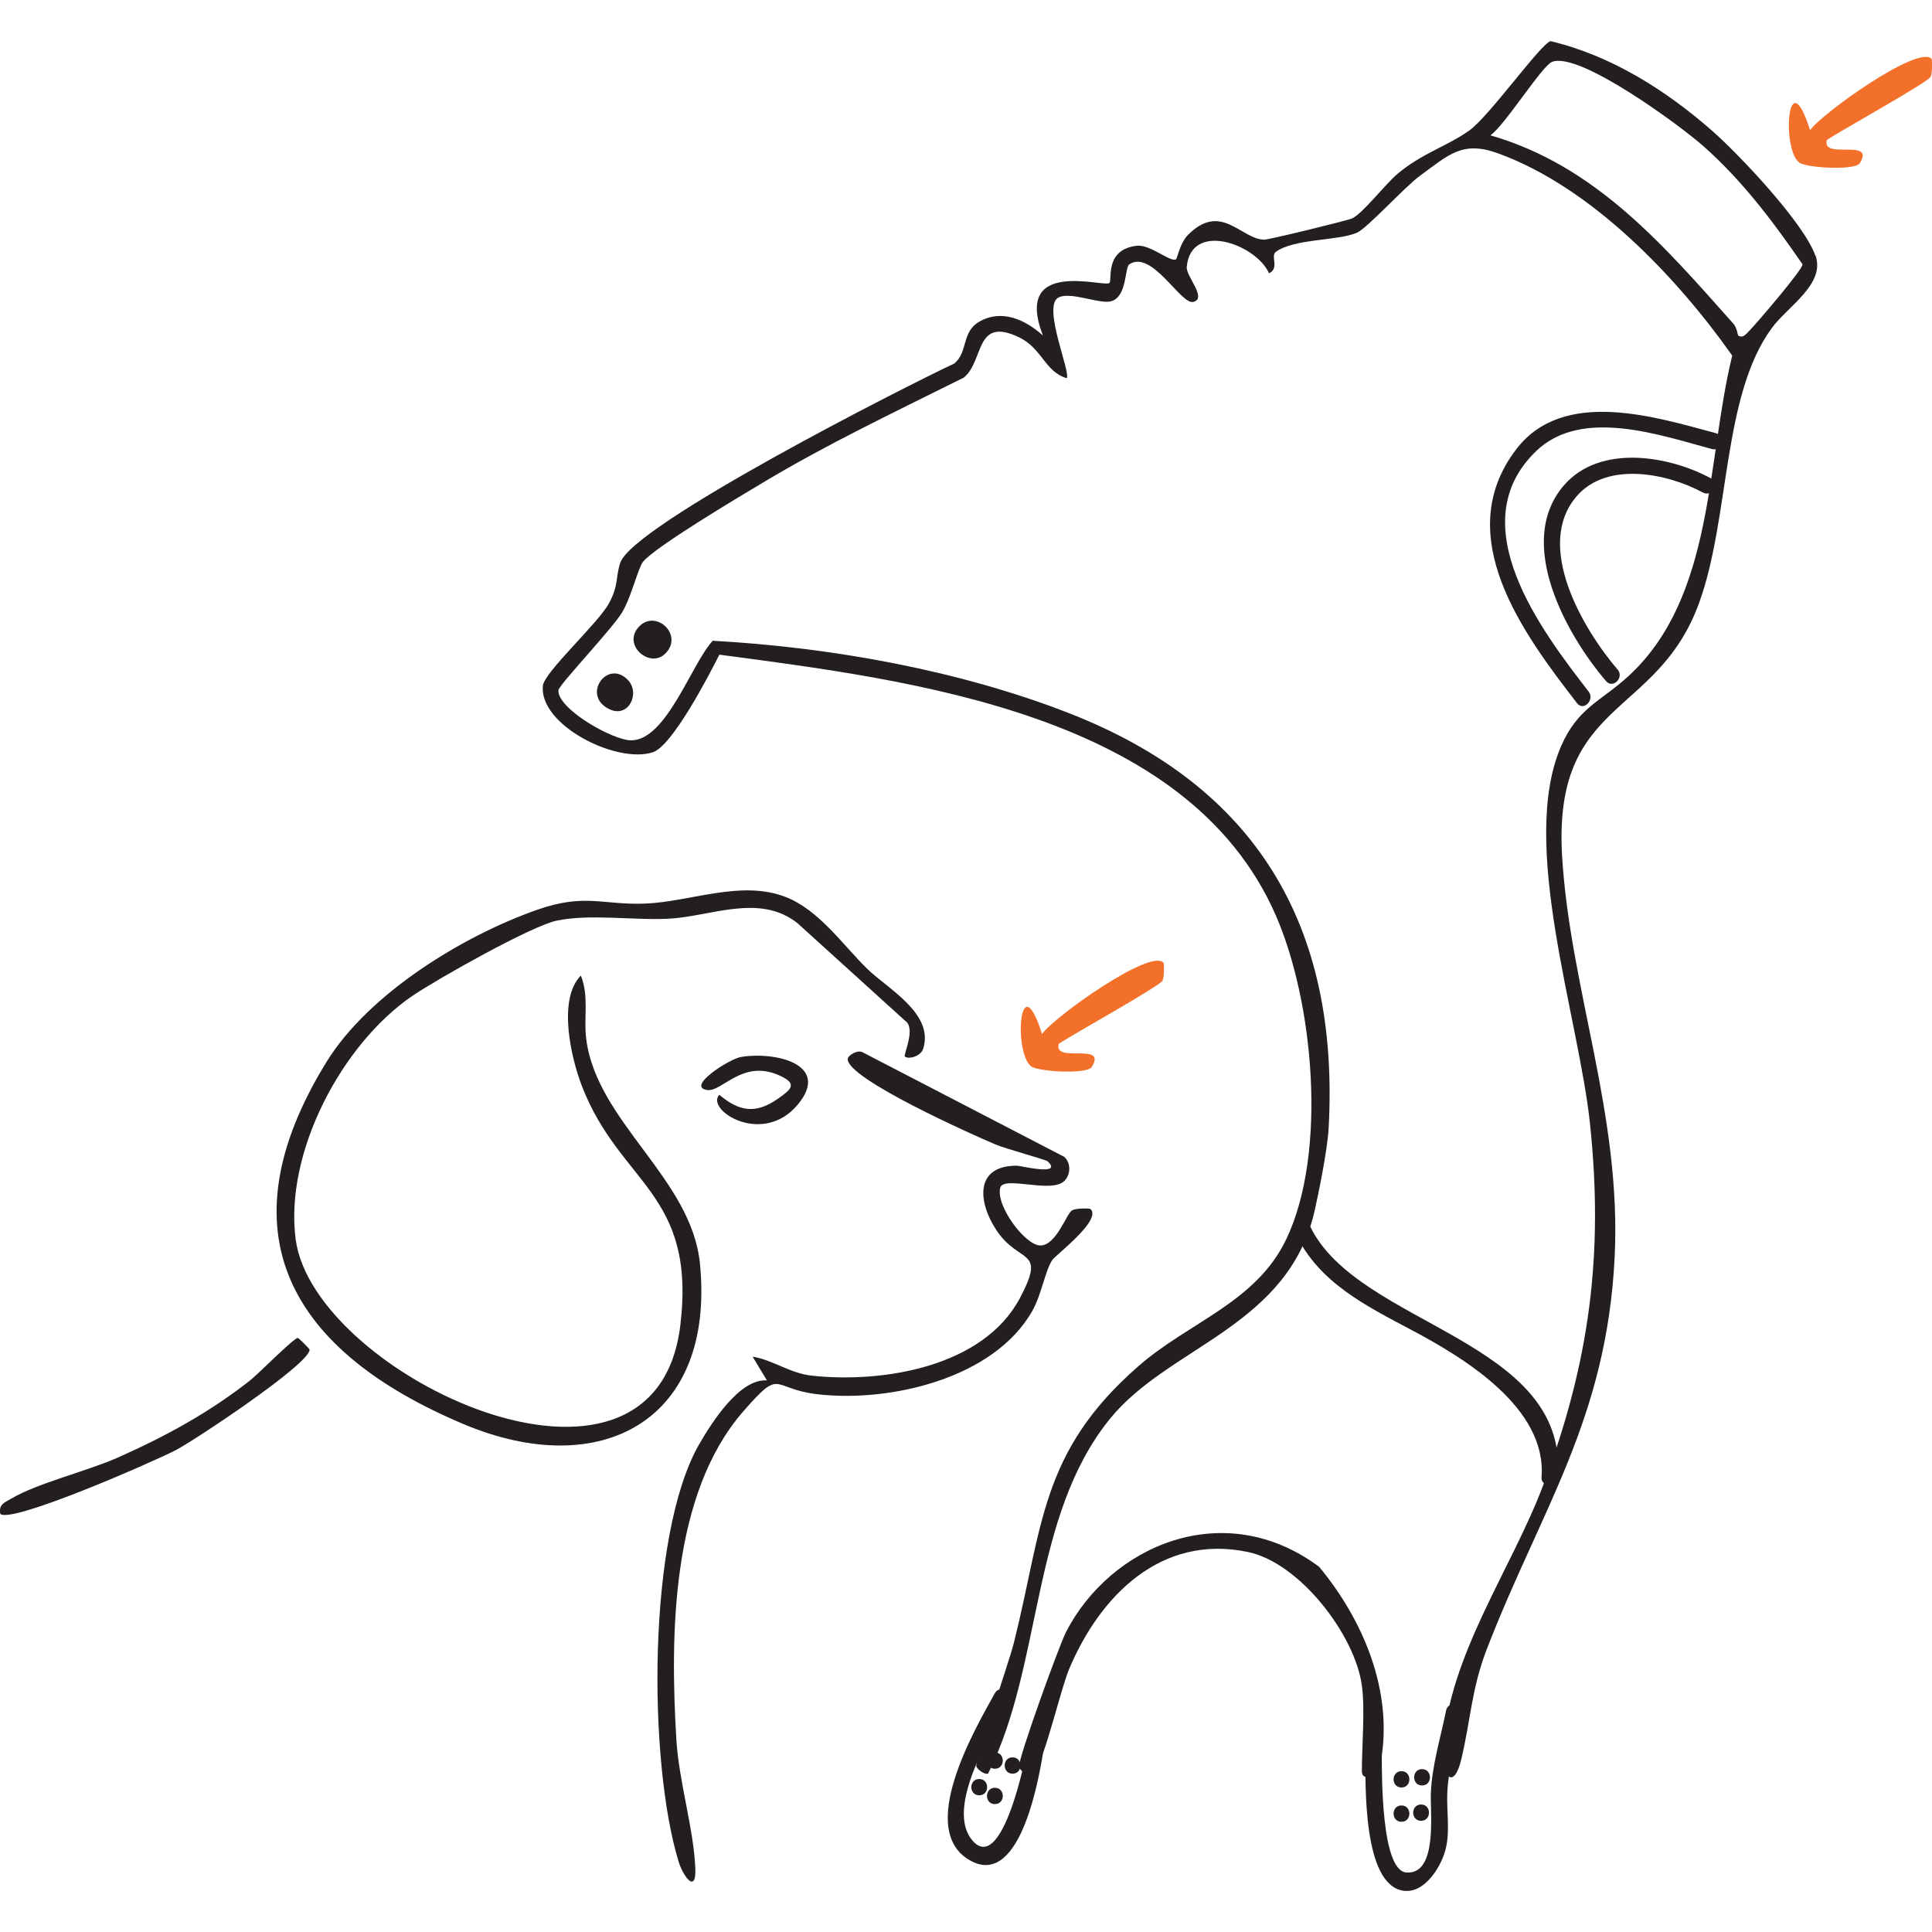 <?xml version="1.0" encoding="UTF-8"?> <svg xmlns="http://www.w3.org/2000/svg" id="Layer_1" version="1.1" viewBox="0 0 200 200"><defs><style> .st0 { fill: #231f20; } .st1 { fill: #f2702a; } </style></defs><path class="st0" d="M93.67,109.38c-.19-.17,1.2-2.96.02-3.72l-11.12-10.08c-3.93-3.14-8.98-.71-13.29-.48-3.65.2-8.15-.52-11.63.2-2.65.55-12.33,6.02-14.91,7.76-7.36,4.98-13.32,16.3-12.13,25.25,1.86,14.05,37.22,30.67,39.82,8.86,1.64-13.72-6.23-14.55-10.18-24.71-1.12-2.89-2.56-8.99-.12-11.47.87,2.17.27,4.41.56,6.6,1.11,8.58,10.9,14.39,11.77,23.23,1.6,16.25-10.26,22.59-24.48,16.6-17.82-7.51-25.17-19.7-14.16-37.52,4.34-7.02,14.02-12.99,21.76-15.71,4.98-1.75,6.77-.49,11.17-.65,4.75-.18,9.95-2.49,14.59-.68,3.42,1.33,5.92,4.96,8.39,7.39,2.11,2.08,6.99,4.65,5.84,8.31-.26.83-1.56,1.12-1.9.81"></path><path class="st0" d="M111.03,125.27c.36-.2,1.77-.2,1.86-.11,1.21,1.14-3.61,4.75-3.96,5.28-.72,1.07-1.13,3.6-2.04,5.22-3.95,7.04-14.76,9.55-22.28,8.67-4.87-.57-3.64-2.84-7.68,1.79-7.46,8.57-7.57,23.15-6.91,34,.26,4.28,1.81,9.29,1.96,13.33.1,2.62-1.25.83-1.73-.74-3.16-10.29-3.28-33.84,2.15-43.24,1.28-2.22,4.19-6.79,6.99-6.57l-1.48-2.46c2.19.37,3.83,1.72,6.15,1.97,7.35.79,17.75-.9,21.53-8.05,2.78-5.26-.09-3.4-2.48-7.07-1.9-2.92-2.19-6.62,2.14-6.62.36,0,4.86,1.11,3.2-.45-.21-.19-4.34-1.29-5.41-1.75-2.27-.96-15.45-6.83-15.28-8.86.03-.37,1.07-1.02,1.61-.64l20.79,10.78c.81.7.66,2.16-.23,2.69-1.61.96-6.08-.72-6.39.53-.46,1.85,2.57,5.95,4.16,5.96,1.66,0,2.7-3.33,3.31-3.66"></path><path class="st0" d="M.03,156.71c-.19-.98.45-1.17,1.13-1.57,2.72-1.61,7.82-2.83,11.03-4.25,4.97-2.21,9.41-4.63,13.7-7.99.77-.6,4.54-4.41,4.94-4.4.09,0,1.22,1.13,1.22,1.21.02,1.49-11.86,9.35-13.78,10.37-2.23,1.17-17.05,7.67-18.24,6.64"></path><path class="st1" d="M199.95,6.09c.08.08.09,1.52-.1,1.87-.33.59-9.34,5.6-10.73,6.52-.61,2.13,5.05-.24,3.41,2.41-.48.78-5.5.5-6.27-.06-1.85-1.37-1.22-10.74,1.12-3.35,1.19-1.72,11.19-8.87,12.57-7.39"></path><path class="st1" d="M120.44,99.65c.08.08.09,1.52-.1,1.87-.33.59-9.34,5.6-10.73,6.52-.61,2.13,5.05-.24,3.41,2.41-.48.78-5.5.5-6.27-.06-1.85-1.37-1.22-10.74,1.12-3.35,1.19-1.72,11.19-8.87,12.57-7.39"></path><path class="st0" d="M74.46,113.33c2.07,1.74,3.77,2.02,6.07.41,1.4-.98,2.08-1.55.13-2.42-3.79-1.7-5.91,1.72-7.43,1.52-2.29-.31,2.27-3.22,3.46-3.42,3.54-.6,9.36.75,5.9,4.92-3.63,4.37-9.56.58-8.14-1"></path><path class="st0" d="M187.93,26.48c-1.15-3.35-7.88-10.48-10.71-12.96-4.78-4.19-10.44-7.77-16.7-9.26-.98.2-6.4,7.85-8.45,9.27-2.31,1.63-4.81,2.31-7.37,4.44-1.29,1.08-3.62,4.12-4.73,4.64-.43.21-8.58,2.2-9.1,2.2-2.4-.04-4.47-3.96-7.91-.47-.82.84-1.09,2.41-1.21,2.49-.51.4-2.67-1.55-4.06-1.39-3.38.38-2.53,3.55-2.84,3.85-.51.51-10.01-2.66-6.89,5.44-1.83-1.65-4.29-2.77-6.6-1.42-1.83,1.05-1.14,3.14-2.57,4.32-5.23,2.45-33.29,16.71-34.58,20.63-.51,1.53-.14,2.32-1.19,4.23-1.11,2.03-6.67,7.09-6.82,8.49-.43,4.05,7.58,8.11,11.37,6.9,2.02-.64,5.81-7.95,6.9-10.11,19.91,2.65,48.41,6.09,57.57,26.92,3.95,8.99,5.38,24.58,1.14,33.54-3.13,6.62-10.13,8.62-15.36,13.22-10.14,8.86-9.84,16.5-12.85,28.56-.27,1.12-1.55,4.93-2.57,8.12-.77,2.4-1.39,4.45-1.33,4.73.06.24.81.89,1.22.74,5.69-11.4,4.39-26.58,12.6-36.71,6.12-7.58,18.55-9.53,21.23-21.69.37-1.66,1.29-6.11,1.42-8.4,1.15-20.99-7.52-35.46-26.97-43.01-11.39-4.43-24.61-6.79-36.79-7.46-2.23,2.43-4.79,10.3-8.44,10.31-1.9.01-7.68-3.28-7.53-5.2.04-.52,5.61-6.4,6.6-8.06.96-1.62,1.66-4.63,2.16-5.23,1.24-1.53,9.89-6.69,12.17-8.05,6.77-4.08,13.95-7.48,21.03-11.01,2.14-1.73,1.11-6.4,5.75-4.16,2.38,1.17,2.65,3.55,4.9,4.22.47-.52-2.49-7.31-.91-8.31,1.19-.75,4.3.68,5.5.35,1.68-.45,1.41-3.48,1.89-3.82,2.3-1.58,5.32,4.13,6.59,3.89,1.55-.31-.72-2.65-.64-3.62.44-4.8,7.17-2.37,8.52.65,1.12-.53.11-1.78.71-2.22,1.9-1.39,6.48-1.12,8.41-1.99,1.04-.46,4.96-4.76,6.46-5.85,3.04-2.23,4.45-3.71,8.17-2.34,9.63,3.51,18.42,12.74,24.2,20.92-2.7,10.99-1.82,24.95-10.72,33.16-2.85,2.63-5.26,3.27-7,7.28-4.37,10.11,1.82,27.92,3,39.11,1.42,13.53-.06,24.72-4.86,37.42-3.3,8.72-9.74,17.55-10.35,27.11-.04.57-.03,1.09.04,1.53.23,1.87,1.17,2.36,1.81-.17.99-4.03,1.06-7.4,2.7-11.6,5.59-14.44,12.38-23.71,13.21-40.53.72-14.71-4.6-27.72-5.44-41.44-.98-16.37,9.81-14.27,14.17-26.24,3.22-8.82,2.38-21.46,7.53-28.47,1.66-2.27,5.55-4.53,4.54-7.51M181.13,34.2c-.32.31-.69.88-1.19.53-.06-.04-.11-.78-.5-1.22-7.19-8.08-14.24-16.35-25.15-19.5,1.5-1.05,5.35-7.23,6.39-7.61,2.83-1.08,13.16,6.55,15.53,8.62,4.08,3.58,7.31,7.87,10.38,12.33.16.41-4.81,6.19-5.47,6.86M110.34,168.98c-.75,1.49-4.97,13.15-4.84,13.89.07.41.65.87,1.22.62.17-.06.34-.18.5-.38.98-1.25,2.54-8.12,3.46-10.34,3.19-7.57,9.5-13.99,18.5-12.11,5.37,1.12,11.09,8.58,11.8,13.83.34,2.49,0,6.21,0,8.88,0,.71.7.75,1.26.26.31-.26.6-.68.7-1.25,1.31-7.31-1.82-14.68-6.38-20.18-9.81-7.32-21.61-2.23-26.23,6.79"></path><path class="st0" d="M68.9,67.63c-1.56,1.61-4.4-.74-2.88-2.61,1.72-2.13,4.81.65,2.88,2.61"></path><path class="st0" d="M63.14,73.44c-3.01-1.36-.33-5.24,1.82-3.09,1.37,1.36.14,3.99-1.82,3.09"></path><path class="st0" d="M149.7,177.07c-.57,2.84-1.47,5.69-1.58,8.6-.08,1.93.74,8.41-2.53,8.17-2.63-.2-2.53-10.15-2.55-12.16-.01-1.1-1.72-1.1-1.7,0,.03,2.88-.31,13.47,3.96,14.05,2.25.31,4-2.66,4.39-4.47.41-1.84.06-3.72.13-5.59.11-2.75.98-5.46,1.52-8.15.21-1.07-1.43-1.53-1.64-.45"></path><path class="st0" d="M106.46,180.25c-.29,2.02-2.76,13.8-5.79,10.28-2.91-3.39,2.05-11.28,3.77-14.39.53-.95-.93-1.81-1.46-.85-2.03,3.67-8.26,14.27-2.45,17.36,5.21,2.77,7.13-9.03,7.56-11.95.16-1.06-1.47-1.52-1.63-.45"></path><path class="st0" d="M145.08,185.04c1.09,0,1.09-1.69,0-1.69s-1.09,1.69,0,1.69"></path><path class="st0" d="M147.21,184.83c1.09,0,1.09-1.69,0-1.69s-1.09,1.69,0,1.69"></path><path class="st0" d="M145.08,188.59c1.09,0,1.09-1.69,0-1.69s-1.09,1.69,0,1.69"></path><path class="st0" d="M147.11,188.49c1.09,0,1.09-1.69,0-1.69s-1.09,1.69,0,1.69"></path><path class="st0" d="M101.37,185.85c1.09,0,1.09-1.69,0-1.69s-1.09,1.69,0,1.69"></path><path class="st0" d="M102.99,186.76c1.09,0,1.09-1.69,0-1.69s-1.09,1.69,0,1.69"></path><path class="st0" d="M102.99,183.1c1.09,0,1.09-1.69,0-1.69s-1.09,1.69,0,1.69"></path><path class="st0" d="M104.82,183.61c1.09,0,1.09-1.69,0-1.69s-1.09,1.69,0,1.69"></path><path class="st0" d="M134.17,127.81c2.4,4.98,7.27,7.39,11.95,9.87,5.47,2.9,14.01,8.06,13.46,15.23-.08,1.08,1.61,1.08,1.69,0,1.11-14.25-20.69-15.66-25.64-25.95-.47-.98-1.93-.12-1.46.85"></path><path class="st0" d="M177.65,44.85c-6.35-1.71-15.8-4.69-20.66,1.62-6.91,8.98.76,19.21,6.27,26.33.67.86,1.85-.35,1.2-1.2-4.87-6.29-13.32-17.36-5.42-24.92,4.7-4.5,12.76-1.65,18.16-.2,1.05.28,1.5-1.35.45-1.63"></path><path class="st0" d="M167.46,69.32c-3.56-4.15-8.72-12.86-4.2-18,3.15-3.58,9.35-2.32,13.01-.34.96.52,1.81-.94.85-1.46-4.4-2.38-11.53-3.56-15.23.73-5.09,5.91.29,15.5,4.37,20.26.71.83,1.9-.37,1.2-1.2"></path></svg> 